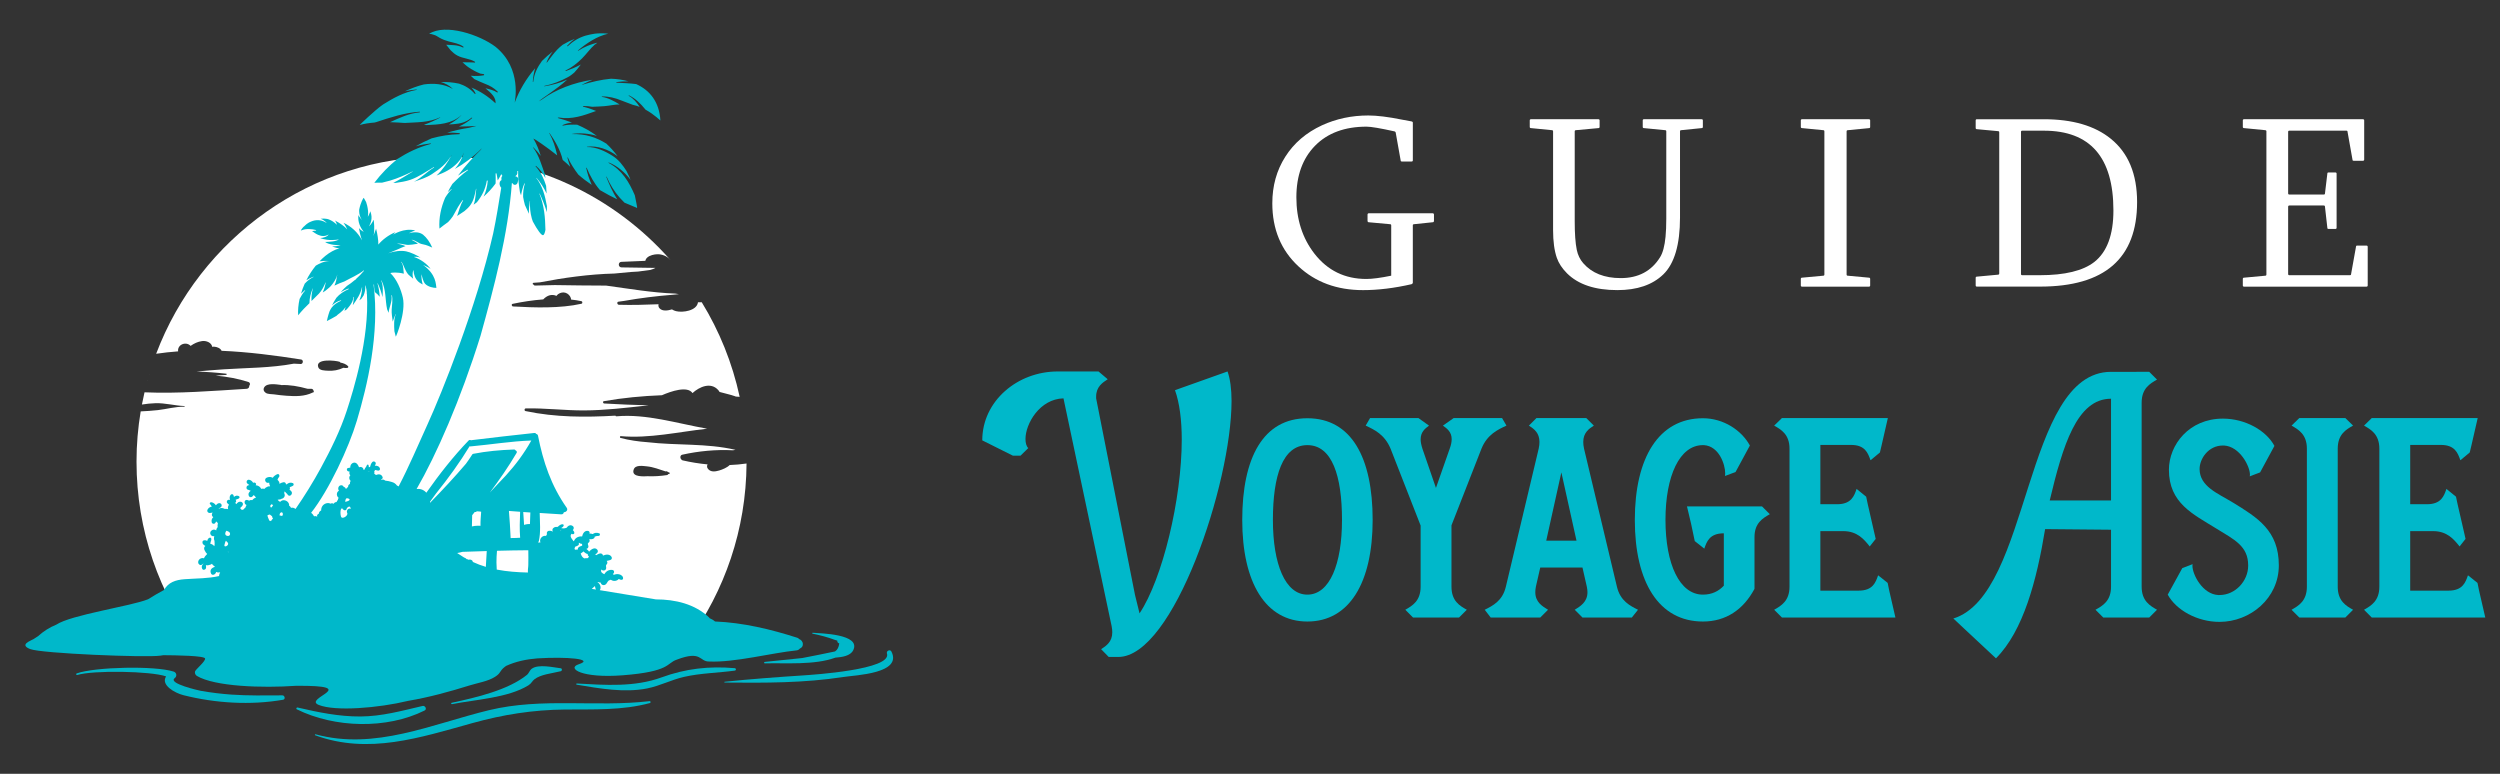 <?xml version="1.0" encoding="utf-8"?>
<!-- Generator: Adobe Illustrator 16.0.0, SVG Export Plug-In . SVG Version: 6.00 Build 0)  -->
<!DOCTYPE svg PUBLIC "-//W3C//DTD SVG 1.1//EN" "http://www.w3.org/Graphics/SVG/1.1/DTD/svg11.dtd">
<svg version="1.1" id="Calque_1" xmlns="http://www.w3.org/2000/svg" xmlns:xlink="http://www.w3.org/1999/xlink" x="0px" y="0px"
	 width="210px" height="65px" viewBox="0 0 210 65" enable-background="new 0 0 210 65" xml:space="preserve">
<rect x="0" y="0" width="210" height="65" fill="#333333" stroke="none"/>
<g>
	<g>
		<g>
			<path fill="#FFFFFF" d="M114.934,9.7c0.728,0,1.67,0.115,2.826,0.348c0.17,0.033,0.443,0.084,0.814,0.151
				c0.069,0.015,0.104,0.048,0.104,0.104v3.162c0,0.069-0.034,0.101-0.104,0.101h-0.814c-0.068,0-0.103-0.025-0.103-0.081
				l-0.418-2.346c0-0.041-0.03-0.075-0.091-0.101c-1.197-0.266-1.984-0.399-2.357-0.399c-1.83,0-3.27,0.532-4.321,1.597
				c-1.05,1.066-1.575,2.512-1.575,4.34c0,1.852,0.507,3.43,1.52,4.734c1.103,1.416,2.555,2.123,4.357,2.123
				c0.51,0,1.206-0.094,2.09-0.275v-4.224c0-0.068-0.032-0.102-0.102-0.102l-1.785-0.163c-0.068,0-0.102-0.045-0.102-0.135v-0.498
				c0-0.082,0.041-0.124,0.123-0.124h5.334c0.082,0,0.124,0.042,0.124,0.124v0.498c0,0.09-0.035,0.135-0.103,0.135l-1.571,0.163
				c-0.056,0-0.089,0.019-0.103,0.062v4.865c0,0.041-0.034,0.077-0.104,0.113c-1.454,0.332-2.814,0.498-4.08,0.498
				c-2.189,0-3.998-0.666-5.426-1.998c-1.463-1.36-2.193-3.127-2.193-5.295c0-1.463,0.362-2.768,1.091-3.913
				c0.728-1.147,1.755-2.025,3.081-2.639C112.244,9.976,113.54,9.7,114.934,9.7z"/>
			<path fill="#FFFFFF" d="M130.458,11.038c0-0.069-0.033-0.104-0.101-0.104l-1.754-0.173c-0.069,0-0.104-0.035-0.104-0.103v-0.541
				c0-0.068,0.034-0.102,0.104-0.102h5.66c0.068,0,0.104,0.033,0.104,0.102v0.541c0,0.067-0.035,0.103-0.104,0.103l-1.876,0.173
				c-0.073,0-0.111,0.034-0.111,0.104v7.538c0,1.041,0.056,1.843,0.172,2.408c0.09,0.436,0.269,0.808,0.541,1.121
				c0.728,0.837,1.779,1.255,3.153,1.255c1.475,0,2.578-0.584,3.306-1.755c0.229-0.366,0.384-0.941,0.458-1.725
				c0.041-0.421,0.062-0.932,0.062-1.528v-7.314c0-0.069-0.034-0.104-0.103-0.104l-1.772-0.173c-0.071,0-0.103-0.035-0.103-0.103
				v-0.541c0-0.068,0.031-0.102,0.103-0.102h4.845c0.065,0,0.102,0.033,0.102,0.102v0.541c0,0.067-0.036,0.103-0.102,0.103
				l-1.715,0.173c-0.069,0-0.102,0.034-0.102,0.104v7.232c0,2.285-0.472,3.88-1.407,4.783c-0.912,0.879-2.196,1.316-3.858,1.316
				c-1.87,0-3.277-0.468-4.225-1.408c-0.414-0.415-0.697-0.846-0.855-1.296c-0.211-0.604-0.317-1.383-0.317-2.335V11.038z"/>
			<path fill="#FFFFFF" d="M156.992,10.017c0.068,0,0.102,0.033,0.102,0.102v0.541c0,0.067-0.033,0.103-0.102,0.103l-1.775,0.173
				c-0.066,0-0.102,0.034-0.102,0.104v12.016c0,0.07,0.035,0.104,0.102,0.104l1.775,0.164c0.068,0,0.102,0.036,0.102,0.111v0.539
				c0,0.069-0.033,0.104-0.102,0.104h-5.619c-0.07,0-0.104-0.034-0.104-0.104v-0.539c0-0.075,0.033-0.111,0.104-0.111l1.771-0.164
				c0.07,0,0.104-0.033,0.104-0.104V11.038c0-0.069-0.033-0.104-0.104-0.104l-1.771-0.173c-0.07,0-0.104-0.035-0.104-0.103v-0.541
				c0-0.068,0.033-0.102,0.104-0.102H156.992z"/>
			<path fill="#FFFFFF" d="M167.936,11.119c0-0.067-0.033-0.103-0.104-0.103l-1.773-0.164c-0.066,0-0.102-0.036-0.102-0.111v-0.623
				c0-0.068,0.035-0.102,0.102-0.102h5.623c2.404,0,4.283,0.547,5.629,1.643c1.469,1.189,2.205,2.962,2.205,5.314
				c0,4.734-2.719,7.102-8.15,7.102h-5.307c-0.066,0-0.102-0.034-0.102-0.104v-0.633c0-0.066,0.035-0.1,0.102-0.1l1.773-0.164
				c0.07,0,0.104-0.037,0.104-0.113V11.119z M169.762,23.015c0,0.066,0.035,0.102,0.104,0.102h1.479c2.102,0,3.629-0.371,4.58-1.113
				c1.066-0.841,1.602-2.285,1.602-4.325c0-4.468-1.949-6.702-5.844-6.702h-1.816c-0.068,0-0.104,0.033-0.104,0.101V23.015z"/>
			<path fill="#FFFFFF" d="M198.49,10.017c0.066,0,0.102,0.033,0.102,0.102v3.276c0,0.074-0.035,0.11-0.102,0.11h-0.775
				c-0.07,0-0.104-0.025-0.104-0.082l-0.42-2.365c0-0.055-0.031-0.082-0.102-0.082h-4.781c-0.068,0-0.104,0.033-0.104,0.101v5.165
				c0,0.066,0.035,0.1,0.104,0.1h2.875c0.074,0,0.113-0.025,0.113-0.08l0.203-1.693c0-0.055,0.035-0.082,0.102-0.082h0.572
				c0.066,0,0.102,0.034,0.102,0.101v4.541c0,0.067-0.035,0.103-0.102,0.103h-0.572c-0.066,0-0.102-0.027-0.102-0.082l-0.203-1.797
				c0-0.061-0.039-0.091-0.113-0.091h-2.875c-0.068,0-0.104,0.038-0.104,0.112v5.643c0,0.066,0.035,0.102,0.104,0.102h5.068
				c0.076,0,0.113-0.027,0.113-0.081l0.418-2.328c0-0.054,0.033-0.08,0.102-0.08h0.775c0.066,0,0.104,0.034,0.104,0.102v3.243
				c0,0.069-0.037,0.104-0.104,0.104h-10.283c-0.068,0-0.104-0.034-0.104-0.104v-0.539c0-0.075,0.035-0.111,0.104-0.111l1.773-0.164
				c0.068,0,0.104-0.033,0.104-0.104V10.995c-0.027-0.039-0.063-0.061-0.104-0.061l-1.773-0.173c-0.068,0-0.104-0.035-0.104-0.103
				v-0.541c0-0.068,0.035-0.102,0.104-0.102H198.49z"/>
		</g>
		<g>
			<path fill="#00B8CA" d="M93.13,55.183l-0.636-0.651c0.435-0.284,0.937-0.618,0.937-1.421c0-0.151-0.017-0.318-0.052-0.502
				l-4.047-19.147c-2.005,0.05-3.192,2.14-3.192,3.411c0,0.317,0.065,0.602,0.234,0.767l-0.652,0.638h-0.636l-2.576-1.287
				c0-3.295,2.943-5.788,6.34-5.788h3.426l0.771,0.654c-0.436,0.283-0.972,0.635-0.972,1.455v0.15l3.263,16.504l0.383,1.557
				c1.924-2.878,3.546-9.6,3.546-14.601c0-1.621-0.184-3.076-0.568-4.147l4.415-1.572c0.219,0.619,0.336,1.472,0.336,2.475
				c0,6.941-4.884,21.507-9.516,21.507H93.13z"/>
			<path fill="#00B8CA" d="M115.303,43.677c0,5.236-1.939,8.531-5.485,8.531c-3.528,0-5.47-3.295-5.47-8.531
				c0-5.25,1.774-8.544,5.47-8.544C113.512,35.133,115.303,38.427,115.303,43.677z M112.728,43.677c0-3.711-0.837-6.287-2.91-6.287
				s-2.894,2.576-2.894,6.287c0,3.713,1.038,6.272,2.894,6.272C111.69,49.949,112.728,47.39,112.728,43.677z"/>
			<path fill="#00B8CA" d="M118.696,51.873l-0.651-0.653c0.585-0.334,1.288-0.737,1.288-1.939v-5.134l-2.524-6.456
				c-0.503-1.204-1.373-1.604-2.092-1.939l0.369-0.636h4.062l0.888,0.636c-0.336,0.252-0.702,0.535-0.702,1.154
				c0,0.216,0.049,0.468,0.15,0.785l1.136,3.295l1.155-3.295c0.117-0.317,0.166-0.569,0.166-0.803c0-0.602-0.383-0.885-0.735-1.137
				l0.904-0.636h4.063l0.369,0.636c-0.72,0.335-1.605,0.735-2.092,1.922l-2.526,6.455v5.152c0,1.202,0.688,1.605,1.289,1.939
				l-0.652,0.653H118.696z"/>
			<path fill="#00B8CA" d="M132.928,51.873l-0.651-0.653c0.45-0.284,1.07-0.635,1.07-1.472c0-0.134-0.018-0.284-0.051-0.452
				l-0.368-1.621h-3.547l-0.367,1.605c-0.033,0.167-0.049,0.317-0.049,0.468c0,0.852,0.618,1.188,1.069,1.472l-0.653,0.653h-4.163
				l-0.502-0.653c0.669-0.334,1.488-0.737,1.773-1.924l2.76-11.605c0.048-0.217,0.066-0.399,0.066-0.569
				c0-0.768-0.469-1.104-0.887-1.37l0.636-0.636h4.181l0.637,0.636c-0.419,0.267-0.888,0.603-0.888,1.37
				c0,0.17,0.018,0.353,0.066,0.569l2.761,11.59c0.283,1.202,1.104,1.605,1.771,1.939l-0.517,0.653H132.928z M131.155,39.681
				l-1.271,5.735h2.542L131.155,39.681z"/>
			<path fill="#00B8CA" d="M137.325,43.677c0-5.25,2.023-8.544,5.72-8.544c1.722,0,3.245,1.003,3.945,2.291l-1.204,2.225
				l-0.885,0.334l0.016-0.219c0-0.752-0.518-2.29-1.788-2.374h-0.084c-1.956,0-3.145,2.576-3.145,6.287
				c0,3.713,1.188,6.272,3.145,6.272c0.771,0,1.336-0.302,1.756-0.752v-4.399c-1.204,0-1.438,0.703-1.64,1.288l-0.802-0.636
				c-0.402-1.972-0.2-0.936-0.653-2.91h6.306l0.652,0.653c-0.586,0.334-1.287,0.735-1.287,1.921v4.35
				c-0.938,1.756-2.409,2.744-4.332,2.744C139.349,52.208,137.325,48.913,137.325,43.677z"/>
			<path fill="#00B8CA" d="M159.215,51.873h-9.531l-0.654-0.653c0.586-0.334,1.289-0.737,1.289-1.939V37.69
				c0-1.204-0.703-1.604-1.289-1.939l0.654-0.636h8.896l-0.518,2.258l-0.15,0.636l-0.787,0.652
				c-0.219-0.602-0.451-1.288-1.639-1.288h-2.576v4.982h1.404c1.205,0,1.439-0.701,1.639-1.287l0.805,0.653l0.135,0.634l0.516,2.259
				l0.15,0.652l-0.502,0.636c-0.467-0.586-1.037-1.288-2.223-1.288h-1.924v5h3.211c1.205,0,1.438-0.701,1.641-1.289l0.801,0.638
				l0.133,0.651L159.215,51.873z"/>
			<path fill="#00B8CA" d="M180.537,31.235l0.652,0.652c-0.586,0.335-1.291,0.737-1.291,1.94V49.28c0,1.202,0.705,1.605,1.291,1.939
				l-0.652,0.653h-3.863l-0.654-0.653c0.604-0.334,1.307-0.737,1.307-1.939v-4.783l-5.537-0.052
				c-0.701,4.282-1.822,8.548-4.129,10.854l-3.58-3.344c6.523-2.007,5.904-20.721,13.246-20.721H180.537z M172.176,42.039h5.15
				v-8.546C174.449,33.493,173.279,37.424,172.176,42.039z"/>
			<path fill="#00B8CA" d="M182.09,49.949l1.221-2.225l0.869-0.335l-0.016,0.134c0,0.736,0.85,2.394,2.172,2.46h0.102
				c1.354,0,2.408-1.205,2.408-2.46V47.49c0-1.621-1.156-2.157-2.678-3.094c-1.971-1.22-3.979-2.141-3.979-4.934
				c0-2.09,1.689-4.298,4.533-4.298c1.889,0,3.645,1.003,4.33,2.292l-1.203,2.224l-0.871,0.334l0.018-0.133
				c0-0.721-0.854-2.375-2.174-2.458h-0.1c-1.223,0-1.957,1.12-1.957,1.972c0,1.473,1.555,2.058,2.76,2.795
				c2.105,1.288,3.896,2.373,3.896,5.3c0,2.761-2.393,4.748-4.984,4.748C184.549,52.238,182.791,51.237,182.09,49.949z"/>
			<path fill="#00B8CA" d="M197.658,51.22l-0.65,0.653h-3.865l-0.652-0.653c0.586-0.334,1.287-0.737,1.287-1.939V37.69
				c0-1.204-0.701-1.604-1.287-1.939l0.652-0.636h3.865l0.65,0.636c-0.602,0.335-1.289,0.735-1.289,1.939v11.59
				C196.369,50.482,197.057,50.886,197.658,51.22z"/>
			<path fill="#00B8CA" d="M208.764,51.873h-9.535l-0.65-0.653c0.584-0.334,1.287-0.737,1.287-1.939V37.69
				c0-1.204-0.703-1.604-1.287-1.939l0.65-0.636h8.898l-0.518,2.258l-0.152,0.636l-0.785,0.652
				c-0.217-0.602-0.451-1.288-1.641-1.288h-2.574v4.982h1.406c1.203,0,1.436-0.701,1.637-1.287l0.803,0.653l0.135,0.634l0.52,2.259
				l0.148,0.652l-0.5,0.636c-0.469-0.586-1.037-1.288-2.225-1.288h-1.924v5h3.211c1.203,0,1.438-0.701,1.641-1.289l0.801,0.638
				l0.133,0.651L208.764,51.873z"/>
		</g>
	</g>
	<g>
		<g>
			<path fill="#FFFFFF" d="M12.438,31.944c-0.014,0.002-0.029,0.002-0.043,0.002c-0.001,0.003-0.002,0.006-0.003,0.008
				C12.408,31.952,12.422,31.948,12.438,31.944z"/>
			<path fill="#FFFFFF" d="M61.293,39.063c-0.233,0.229-0.614,0.378-0.883,0.459c-0.343,0.104-0.763,0.157-0.978-0.194
				c-0.054-0.09-0.053-0.228,0.007-0.319c-0.715-0.067-1.421-0.181-2.101-0.339c-0.045-0.01-0.079-0.039-0.098-0.071
				c-0.128-0.106-0.125-0.36,0.072-0.405c1.355-0.303,2.826-0.446,4.257-0.37c0.07-0.014,0.141-0.026,0.211-0.038
				c-2.444-0.568-4.913-0.352-7.393-0.641c-0.759-0.054-1.512-0.162-2.255-0.355c-0.083-0.021-0.074-0.163,0.017-0.154
				c2.399,0.211,4.836-0.358,7.251-0.624c-2.542-0.451-5.103-1.266-7.626-1.041c-0.04,0.003-0.063-0.023-0.076-0.055
				c-2.513,0.144-5.027,0.147-7.55-0.384c-0.128-0.027-0.103-0.225,0.025-0.227c1.629-0.031,3.245,0.175,4.873,0.171
				c1.762-0.006,3.516-0.219,5.266-0.409c0.058-0.005,0.116-0.011,0.175-0.019c-1.248-0.032-2.494-0.078-3.733-0.155
				c-0.104-0.007-0.148-0.173-0.031-0.194c1.578-0.28,3.219-0.436,4.879-0.5c0.786-0.342,2.149-0.803,2.568-0.18
				c0.575-0.528,1.533-0.951,2.154-0.262c0.047,0.051,0.086,0.107,0.118,0.166c0.441,0.129,0.893,0.213,1.325,0.369
				c0.013,0.004,0.022,0.014,0.034,0.019c0.111,0.007,0.222,0.017,0.332,0.024c-0.617-2.854-1.705-5.534-3.187-7.948
				c-0.105-0.001-0.211,0.001-0.316,0.003c-0.093,0.717-1.281,0.887-1.837,0.748c-0.119-0.029-0.242-0.079-0.349-0.15
				c-0.344,0.105-0.809,0.18-1.051-0.101c-0.086-0.099-0.102-0.22-0.073-0.331c-1.111,0.044-2.219,0.077-3.334,0.045
				c-0.14-0.004-0.194-0.234-0.041-0.259c0.151-0.023,0.302-0.04,0.454-0.062c1.363-0.245,2.728-0.408,4.111-0.521
				c0.169-0.015,0.344-0.031,0.522-0.051c-0.102-0.017-0.203-0.031-0.305-0.047c-1.93-0.07-3.91-0.411-5.815-0.671
				c-1.436-0.003-2.871-0.021-4.304-0.044c-0.563,0.01-1.123,0.021-1.676,0.041c-0.048,0.002-0.079-0.035-0.089-0.074
				c-0.005-0.001-0.013-0.001-0.02-0.001c-0.101-0.003-0.104-0.151-0.004-0.157c0.178-0.014,0.356-0.027,0.534-0.039
				c1.985-0.383,4.137-0.686,6.249-0.739c0.471-0.044,0.942-0.09,1.413-0.132c0.182-0.016,0.383-0.023,0.592-0.035
				c0.34-0.049,0.68-0.095,1.018-0.136c0.154-0.043,0.3-0.097,0.43-0.171c-0.952-0.014-1.901-0.037-2.843-0.043
				c-0.301-0.001-0.313-0.457-0.012-0.466c0.667-0.022,1.337-0.054,2.008-0.085c0.022-0.105,0.082-0.205,0.164-0.278
				c0.211-0.188,0.574-0.27,0.847-0.276c0.385-0.012,0.833,0.164,1.08,0.47c0.002,0,0.004,0,0.006,0
				c-4.695-5.32-11.561-8.681-19.214-8.681c-10.963,0-20.314,6.889-23.973,16.572c0.612-0.09,1.227-0.158,1.846-0.203
				c-0.032-0.145,0.023-0.32,0.124-0.436c0.179-0.201,0.482-0.27,0.728-0.162c0.076,0.033,0.142,0.082,0.197,0.139
				c0.284-0.203,0.596-0.354,0.963-0.405c0.355-0.051,0.796,0.133,0.85,0.483c0.068-0.011,0.136-0.016,0.211-0.007
				c0.216,0.024,0.478,0.127,0.575,0.337c0.001,0.002,0.001,0.003,0.001,0.004c2.254,0.096,4.508,0.389,6.686,0.732
				c0.213,0.035,0.171,0.389-0.042,0.377c-0.191-0.009-0.381-0.02-0.572-0.029c-1.922,0.364-3.93,0.348-5.878,0.475
				c-0.765,0.049-1.533,0.118-2.3,0.186c0.827,0.025,1.66,0.087,2.499,0.182c0.06,0.007,0.043,0.096-0.011,0.101
				c-0.293,0.018-0.586,0.038-0.878,0.06c0.964,0.085,1.899,0.257,2.758,0.539c0.145,0.046,0.162,0.229,0.064,0.307
				c0.012,0.12-0.058,0.251-0.215,0.262c-2.841,0.174-5.736,0.418-8.583,0.295c-0.079,0.34-0.152,0.682-0.218,1.026
				c0.378-0.059,0.759-0.101,1.143-0.112c0.814-0.023,1.608,0.207,2.423,0.239c0.035,0.001,0.037,0.058,0.001,0.057
				c-0.772-0.012-1.481,0.2-2.238,0.286c-0.475,0.054-0.954,0.083-1.432,0.106c-0.228,1.371-0.351,2.777-0.351,4.215
				c0,5.792,1.923,11.135,5.166,15.426l41.196-0.386c3.039-4.185,4.846-9.319,4.881-14.878
				C62.245,39.002,61.772,39.045,61.293,39.063z M26.281,32.969c-0.003,0-0.007-0.001-0.012-0.001
				c-0.004,0.004-0.007,0.008-0.013,0.011c-0.685,0.333-1.438,0.316-2.183,0.264c-0.354-0.024-0.705-0.066-1.054-0.116
				c-0.194-0.027-0.532-0.009-0.698-0.129c-0.169-0.119-0.238-0.293-0.115-0.479c0.242-0.37,1.03-0.228,1.37-0.19
				c0.014,0.003,0.022,0.01,0.032,0.016c0.745-0.027,1.473,0.103,2.222,0.311c0.11,0,0.221-0.003,0.332,0.002
				c0.089,0.004,0.162,0.082,0.176,0.163C26.384,32.873,26.368,32.976,26.281,32.969z M29.175,30.905
				c-0.109,0.017-0.22,0.008-0.329-0.011c-0.417,0.197-0.834,0.274-1.303,0.246c-0.252-0.016-0.716-0.002-0.813-0.303
				c-0.247-0.753,1.461-0.554,1.788-0.45c0.04,0.011,0.063,0.039,0.071,0.069c0.251,0.046,0.48,0.132,0.645,0.297
				C29.291,30.813,29.248,30.894,29.175,30.905z M43.063,25.523c0.795-0.169,1.677-0.305,2.57-0.374
				c0.253-0.265,0.581-0.443,0.973-0.344c0.045,0.011,0.089,0.029,0.135,0.051c0.042-0.057,0.092-0.111,0.159-0.158
				c0.181-0.123,0.409-0.171,0.618-0.099c0.201,0.069,0.368,0.238,0.434,0.44c0.013,0.04,0.018,0.082,0.021,0.125
				c0.296,0.032,0.585,0.072,0.862,0.135c0.106,0.021,0.115,0.191,0.006,0.217c-1.776,0.399-3.93,0.33-5.743,0.227
				C42.98,25.737,42.933,25.551,43.063,25.523z M56.171,39.821c-0.012-0.004-0.023-0.005-0.036-0.007
				c-0.013,0.045-0.045,0.082-0.104,0.092c-0.551,0.087-1.104,0.117-1.657,0.096c-0.679,0.047-1.343-0.032-1.137-0.58
				c0.147-0.395,0.781-0.277,1.092-0.25c0.563,0.054,1.058,0.262,1.582,0.427c0.008-0.004,0.017-0.005,0.025-0.007
				c0.076-0.02,0.135,0.014,0.171,0.064c0.033,0.009,0.064,0.02,0.098,0.027C56.293,39.707,56.259,39.84,56.171,39.821z"/>
			<path fill="#FFFFFF" d="M12.572,31.45c-0.012,0-0.024,0-0.036,0.002c0,0.001-0.001,0.003-0.002,0.005
				C12.547,31.455,12.559,31.453,12.572,31.45z"/>
		</g>
		<g>
			<g>
				<path fill="#00B8CA" d="M26.773,59.214c1.398,0.56,5.014,0.263,7.521-0.344c1.743-0.295,3.465-0.768,5.175-1.301
					c0.672-0.21,1.512-0.334,2.108-0.712c0.519-0.328,0.362-0.475,0.813-0.831c0.041-0.032,0.083-0.061,0.125-0.091
					c0.816-0.375,1.712-0.559,2.619-0.631c2.483-0.154,4.855,0.047,3.473,0.496c-1.03,0.336,0.266,1.191,3.704,0.924
					c4.038-0.315,3.658-1.023,4.536-1.312c2.124-0.813,1.874,0.175,2.727,0.155c2.151,0.093,5.209-0.718,7.347-0.937
					c0.101-0.01,0.207-0.07,0.271-0.155c0.065-0.028,0.125-0.064,0.17-0.123c0.12-0.156,0.1-0.368-0.016-0.516
					c-0.065-0.083-0.142-0.129-0.223-0.157c-0.039-0.049-0.085-0.087-0.144-0.105c-2.232-0.716-4.566-1.276-6.917-1.37
					c-0.131-0.118-0.286-0.205-0.453-0.274c-0.013-0.021-0.023-0.044-0.044-0.062c-1.193-1.134-2.849-1.521-4.472-1.52
					c-1.571-0.259-3.14-0.517-4.71-0.774c0.156-0.232,0.02-0.552-0.209-0.688c0.052-0.002,0.1,0,0.14,0.024
					c0.051,0.028,0.099,0.033,0.141,0.022c0.004,0.021,0.01,0.043,0.018,0.063c0.085,0.19,0.316,0.202,0.449,0.055
					c0.102-0.113,0.135-0.291,0.299-0.319c0.031-0.007,0.055-0.02,0.077-0.035c0.187,0.125,0.427,0.147,0.631-0.012
					c0.019-0.014,0.033-0.033,0.045-0.05c0.082,0.036,0.163,0.081,0.252,0.069c0.048-0.005,0.1-0.034,0.109-0.087
					c0.035-0.19-0.141-0.329-0.311-0.37c-0.153-0.038-0.31-0.021-0.453,0.037c-0.038-0.014-0.07-0.037-0.094-0.073
					c0.145-0.057,0.145-0.308-0.025-0.333c-0.302-0.049-0.553,0.114-0.686,0.356c-0.069-0.035-0.143-0.062-0.195-0.126
					c-0.021-0.025-0.044-0.043-0.067-0.059c-0.013-0.075-0.02-0.152-0.001-0.218c0.135,0.16,0.424,0.11,0.418-0.134
					c-0.003-0.113-0.053-0.192,0.035-0.286c0.097-0.101,0.075-0.218,0.003-0.293c0.119-0.035,0.243-0.042,0.36-0.104
					c0.081-0.044,0.095-0.154,0.054-0.229c-0.143-0.257-0.476-0.226-0.722-0.115c-0.013-0.122-0.125-0.201-0.255-0.177
					c-0.123,0.023-0.222,0.094-0.329,0.145c-0.021-0.029-0.042-0.057-0.063-0.085c0.023-0.011,0.048-0.019,0.07-0.03
					c0.131-0.072,0.198-0.223,0.096-0.35c-0.196-0.238-0.516-0.042-0.689,0.176c-0.042-0.096-0.122-0.154-0.205-0.225
					c-0.01-0.008-0.019-0.01-0.028-0.014c0.097-0.02,0.178-0.089,0.18-0.206c0.002-0.09-0.11-0.239-0.007-0.303
					c0.129-0.081,0.134-0.214,0.072-0.311c0.152,0.009,0.305,0.021,0.417-0.087c0.031-0.028,0.042-0.076,0.042-0.121
					c0.102-0.049,0.224-0.07,0.333-0.066c0.109,0.006,0.16-0.172,0.053-0.215c-0.203-0.079-0.396-0.056-0.554,0.063
					c-0.081-0.037-0.176-0.048-0.273-0.043c0.051-0.082-0.006-0.202-0.096-0.221c-0.291-0.063-0.463,0.197-0.52,0.465
					c-0.131-0.025-0.281,0.012-0.396,0.066c-0.146,0.068-0.234,0.197-0.296,0.339c-0.021-0.011-0.04-0.023-0.053-0.042
					c-0.013-0.024-0.026-0.048-0.045-0.071c-0.103-0.124-0.244-0.311-0.124-0.474c0.011-0.015,0.015-0.027,0.021-0.041
					c0.028,0.016,0.059,0.026,0.094,0.033c0.069,0.012,0.163-0.036,0.149-0.12c-0.013-0.103-0.063-0.168-0.127-0.226
					c0.031-0.037,0.053-0.076,0.069-0.126c0.023-0.066-0.005-0.159-0.058-0.201c-0.198-0.165-0.412-0.05-0.534,0.13
					c-0.019,0.006-0.039,0.014-0.061,0.021c-0.129,0.043-0.253,0.042-0.385,0.01c-0.003-0.004-0.006,0.001-0.009,0
					c0.007-0.006,0.013-0.014,0.02-0.018c0.076-0.05,0.141-0.088,0.182-0.173c0.023-0.049,0.004-0.117-0.055-0.128
					c-0.164-0.028-0.314,0.088-0.435,0.215c-0.062-0.006-0.126,0-0.185,0.006c-0.152,0.019-0.322,0.169-0.248,0.344
					c0.006,0.014,0.015,0.028,0.022,0.041c-0.008,0.001-0.017,0.002-0.023,0.003c-0.093-0.065-0.227-0.079-0.339-0.058
					c-0.064,0.014-0.134,0.085-0.143,0.149c-0.008,0.057-0.006,0.11,0.001,0.159c-0.031,0.031-0.053,0.069-0.064,0.115
					c-0.139-0.027-0.292,0.012-0.4,0.136c-0.117,0.134-0.129,0.282-0.076,0.412c-0.072,0-0.143,0.003-0.214,0.004
					c0.037-0.03,0.068-0.069,0.08-0.123c0.169-0.739,0.085-1.573,0.072-2.356c0.602,0.036,1.203,0.07,1.802,0.115
					c0.136,0.011,0.209-0.074,0.228-0.179c0.181,0.009,0.373-0.183,0.239-0.372c-1.308-1.861-1.979-3.851-2.413-6.062
					c-0.017-0.081-0.075-0.124-0.144-0.138c-0.033-0.054-0.089-0.091-0.173-0.082c-1.755,0.188-3.51,0.388-5.262,0.603
					c-0.015,0.001-0.028,0.009-0.042,0.013c-0.061-0.04-0.146-0.047-0.208,0.018c-1.267,1.316-2.466,2.841-3.549,4.383
					c-0.186-0.218-0.473-0.358-0.819-0.309c1.653-2.859,3.693-7.488,5.371-12.876c1.122-4.025,2.322-8.497,2.634-12.836
					c0.017,0.011,0.034,0.02,0.053,0.026c0.094,0.193,0.343,0.172,0.419-0.027c0.038-0.101,0.048-0.195,0.059-0.301
					c0.015-0.147-0.101-0.234-0.229-0.255c-0.002,0-0.004-0.001-0.007-0.002c0-0.008,0.001-0.013,0.003-0.021
					c0.097-0.065,0.166-0.136,0.166-0.288c0-0.032-0.013-0.064-0.029-0.093c0.034-0.011,0.063-0.028,0.088-0.047
					c-0.013,0.6,0.059,1.202,0.155,1.799c0.029,0.083,0.06,0.165,0.091,0.247c0.058-0.355,0.153-0.698,0.282-0.996
					c0.01-0.021,0.043-0.007,0.036,0.015c-0.115,0.377-0.153,0.746-0.143,1.12c0.037,0.229,0.091,0.454,0.151,0.675
					c0.11,0.254,0.222,0.503,0.334,0.734c-0.006-0.375,0.028-0.743,0.079-1.066c0.001-0.009,0.016-0.007,0.016,0.002
					c-0.027,0.497,0.016,0.979,0.149,1.46c0.025,0.087,0.055,0.171,0.086,0.257c0.39,0.724,0.731,1.197,0.871,1.147
					c0.076-0.026,0.14-0.187,0.188-0.443c-0.022-1.028-0.092-2.018-0.505-3.033c-0.006-0.014,0.019-0.025,0.025-0.012
					c0.227,0.49,0.439,1.018,0.599,1.559c0.004-0.166,0.006-0.337,0.005-0.512c-0.152-0.837-0.348-1.65-0.889-2.355
					c-0.006-0.011,0.01-0.022,0.018-0.013c0.336,0.39,0.623,0.837,0.846,1.313c-0.011-0.22-0.025-0.438-0.041-0.65
					c-0.182-0.579-0.42-1.123-0.876-1.629c-0.023-0.023,0.009-0.058,0.034-0.036c0.326,0.275,0.58,0.63,0.78,1.018
					c-0.011-0.103-0.023-0.203-0.036-0.3c-0.28-0.778-0.491-1.593-0.999-2.269c-0.009-0.012,0.01-0.028,0.022-0.017
					c0.222,0.216,0.433,0.457,0.625,0.719c-0.152-0.5-0.351-1.013-0.625-1.459c0.071,0.002,1.073,0.678,2.002,1.415
					c-0.003-0.011-0.004-0.022-0.006-0.035c-0.137-0.64-0.339-1.261-0.66-1.835c-0.006-0.013,0.011-0.021,0.019-0.012
					c0.453,0.643,0.92,1.439,1.112,2.265c0.236,0.2,0.454,0.396,0.634,0.579c-0.093-0.259-0.173-0.518-0.239-0.767
					c-0.008-0.026,0.027-0.033,0.037-0.012c0.232,0.519,0.54,0.981,0.877,1.431c0.358,0.315,0.741,0.605,1.131,0.869
					c-0.219-0.49-0.373-0.994-0.465-1.419c-0.007-0.028,0.031-0.037,0.042-0.012c0.29,0.692,0.624,1.299,1.115,1.868
					c0.508,0.304,1.004,0.563,1.445,0.774c-0.382-0.61-0.682-1.288-0.919-1.888c-0.008-0.021,0.023-0.028,0.032-0.01
					c0.293,0.666,0.631,1.229,1.112,1.776c0.123,0.14,0.254,0.272,0.386,0.402c0.589,0.259,0.98,0.4,0.983,0.409
					c0.02,0.055,0.09,0.028,0.082-0.023c-0.002-0.016-0.077-0.461-0.196-1.006c-0.471-1.102-1.084-2.133-2.201-2.718
					c-0.019-0.01-0.007-0.044,0.015-0.036c0.701,0.275,1.339,0.81,1.829,1.461c-0.063-0.168-0.127-0.321-0.193-0.437
					c-0.046-0.107-0.1-0.211-0.151-0.315c-0.319-0.486-0.635-0.929-1.172-1.269c-0.616-0.392-1.397-0.761-2.136-0.736
					c-0.019,0-0.018-0.024,0-0.028c0.851-0.115,1.814,0.222,2.565,0.8c-0.284-0.382-0.601-0.739-0.951-1.066
					c-0.86-0.53-1.741-0.819-2.887-0.797c-0.007,0-0.007-0.011,0-0.011c0.668-0.103,1.409-0.046,2.096,0.165
					c-0.263-0.189-0.532-0.37-0.815-0.529c-0.242-0.137-0.527-0.276-0.839-0.411c-0.396-0.014-0.789-0.014-1.199,0.078
					c-0.029,0.006-0.054-0.038-0.023-0.051c0.244-0.114,0.509-0.179,0.783-0.207c-0.379-0.145-0.785-0.279-1.203-0.386
					c0.025-0.015,0.051-0.029,0.076-0.042c1.132,0.199,2.136-0.178,3.154-0.547c-0.134-0.052-0.269-0.105-0.404-0.154
					c-0.119-0.034-0.231-0.07-0.337-0.111c-0.001,0,0-0.002-0.001-0.002c-0.114-0.035-0.228-0.068-0.344-0.093
					c-0.032-0.006-0.026-0.055,0.006-0.055c0.256-0.005,0.501,0.02,0.745,0.063c0.342-0.013,0.686-0.023,1.029-0.052
					c0.423-0.033,0.859-0.146,1.282-0.145c-0.481-0.286-0.967-0.563-1.489-0.633c-0.023-0.003-0.018-0.038,0.003-0.039
					c0.572-0.01,1.106,0.123,1.633,0.34c0.316,0.129,0.64,0.247,0.963,0.366c0.201,0.041,0.393,0.102,0.576,0.174
					c-0.253-0.379-0.531-0.724-0.917-0.928c-0.026-0.014-0.003-0.052,0.022-0.04c0.561,0.274,0.974,0.694,1.364,1.172
					c0.007,0.009,0.014,0.018,0.021,0.027c0.755,0.41,1.251,0.941,1.249,0.901c-0.096-1.569-0.897-2.538-2.033-3.05
					c-0.547-0.072-1.097-0.083-1.648-0.119c-0.033-0.002-0.033-0.046-0.001-0.05c0.307-0.047,0.647-0.067,0.999-0.063
					c-0.457-0.131-0.951-0.199-1.463-0.218c-0.832,0.075-1.65,0.27-2.447,0.518c-0.006,0.001-0.01-0.007-0.004-0.011
					c0.273-0.146,0.58-0.287,0.907-0.42c-1.556,0.221-3.117,0.823-4.223,1.635c-0.103,0.061-0.204,0.121-0.305,0.185
					c0.365-0.351,1.384-0.912,2.389-1.831c-0.602,0.283-1.256,0.452-1.91,0.561c-0.021,0.005-0.031-0.027-0.01-0.033
					c0.699-0.142,1.335-0.391,1.966-0.729c0.202-0.107,0.377-0.244,0.545-0.387c0.192-0.211,0.38-0.438,0.555-0.68
					c-0.412,0.227-0.853,0.399-1.256,0.547c-0.027,0.01-0.048-0.034-0.021-0.048c0.52-0.244,0.974-0.608,1.379-1.013
					c0.375-0.372,0.683-0.828,1.081-1.174c0.02-0.018,0.046-0.027,0.071-0.035c0.043-0.039,0.087-0.077,0.13-0.115
					c-0.546,0.141-1.081,0.336-1.61,0.687c-0.014,0.011-0.034-0.014-0.021-0.024c0.705-0.601,1.602-1.206,2.553-1.417
					c-0.378-0.042-0.756-0.042-1.129-0.001c-0.263,0.047-0.527,0.088-0.782,0.166c-0.575,0.174-1.061,0.471-1.492,0.886
					c-0.028,0.028-0.07-0.013-0.045-0.043c0.179-0.204,0.397-0.402,0.642-0.583c-0.351,0.14-0.693,0.312-1.024,0.506
					c-0.161,0.129-0.32,0.262-0.462,0.412c-0.312,0.334-0.585,0.71-0.857,1.076c-0.017,0.022-0.045-0.005-0.035-0.025
					c0.132-0.33,0.308-0.621,0.517-0.895c-0.316,0.243-0.619,0.507-0.903,0.789c-0.362,0.502-0.654,1.036-0.731,1.751
					c-0.004,0.023-0.041,0.026-0.04,0c0.017-0.368,0.087-0.756,0.198-1.136c-0.755,0.881-1.351,1.883-1.717,2.894
					c-0.013-0.045,0.674-2.841-1.614-4.698c-1.319-1.002-4.21-1.978-5.575-1.086c0.145,0.002,0.283,0.034,0.422,0.092
					c0.161,0.041,0.27,0.132,0.447,0.234c0.251,0.143,0.518,0.242,0.795,0.318c0.421,0.115,0.865,0.171,1.219,0.44
					c0.037,0.026-0.009,0.081-0.046,0.063c-0.472-0.237-0.926-0.194-1.403-0.229c0.128,0.148,0.257,0.309,0.388,0.478
					c0.167,0.167,0.345,0.323,0.575,0.442c0.47,0.243,0.998,0.231,1.452,0.508c0.028,0.019,0.022,0.072-0.017,0.069
					c-0.361-0.034-0.699-0.009-1.033-0.029c0.173,0.146,0.336,0.311,0.519,0.431c0.307,0.205,0.644,0.392,0.988,0.525
					c0.093,0.014,0.184,0.027,0.277,0.04c0.051,0.006,0.053,0.094,0.002,0.103c-0.321,0.055-0.707,0.076-1.088,0.035
					c0.097,0.1,0.198,0.192,0.299,0.281c0.293,0.134,0.583,0.277,0.886,0.392c0.423,0.157,0.754,0.345,1.076,0.659
					c0.034,0.032-0.008,0.094-0.049,0.068c-0.279-0.177-0.623-0.269-0.975-0.348c0.514,0.421,0.895,0.799,0.844,1.265
					c-0.643-0.602-1.323-1.031-2.025-1.324c0.143,0.144,0.262,0.306,0.346,0.493c0.015,0.033-0.037,0.064-0.061,0.036
					c-0.368-0.425-0.821-0.695-1.316-0.856c-0.506-0.109-1.02-0.153-1.535-0.135c0.374,0.111,0.717,0.289,0.988,0.557
					c0.005,0.006-0.001,0.012-0.006,0.01c-0.745-0.424-1.576-0.479-2.402-0.369c-0.54,0.133-1.075,0.329-1.601,0.578
					c0.324-0.071,0.651-0.13,0.978-0.154c0.019-0.001,0.024,0.029,0.006,0.034c-1.075,0.198-1.944,0.68-2.795,1.212
					c-0.045,0.032-0.091,0.063-0.135,0.096c-0.533,0.372-1.905,1.665-1.845,1.641c0.377-0.106,0.796-0.171,1.236-0.205
					c0.033-0.008,0.061-0.02,0.094-0.023c0.009-0.004,0.018-0.006,0.027-0.006c1.202-0.398,2.412-0.795,3.667-0.882
					c0.037-0.003,0.037,0.054,0.001,0.057c-0.878,0.075-1.677,0.46-2.485,0.824c0.411,0.011,0.822,0.035,1.224,0.066
					c1.007-0.067,1.989-0.014,2.977-0.472c0.013-0.007,0.025,0.012,0.012,0.017c-0.419,0.226-0.883,0.44-1.364,0.613
					c0.068,0.008,0.138,0.017,0.202,0.021c1.045-0.048,2.11-0.086,2.926-0.826c0.004-0.006,0.012,0.002,0.008,0.007
					c-0.318,0.318-0.67,0.569-1.043,0.764c0.121-0.005,0.243-0.012,0.365-0.02c0.603-0.041,1.074-0.157,1.548-0.55
					c0.027-0.021,0.068,0.016,0.04,0.04c-0.308,0.274-0.693,0.522-1.106,0.705c0.489-0.004,0.984-0.018,1.476-0.052
					c-0.219,0.05-0.438,0.104-0.656,0.164c-0.614,0.091-1.219,0.226-1.81,0.403c0.341-0.008,0.686,0.003,1.031,0.039
					c0.053,0.006,0.04,0.088-0.01,0.09c-0.805,0.018-1.574,0.141-2.324,0.348c-0.458,0.194-0.905,0.417-1.334,0.665
					c0.414-0.114,0.835-0.194,1.252-0.24c0.026-0.002,0.03,0.039,0.007,0.045c-1.043,0.276-1.939,0.713-2.791,1.255
					c-0.723,0.586-1.38,1.257-1.949,2.01c0.189-0.017,0.408-0.018,0.649-0.012c0.227-0.056,0.456-0.109,0.68-0.175
					c0.656-0.196,1.272-0.471,1.889-0.771c0.01-0.004,0.019,0.009,0.01,0.014c-0.503,0.3-1.055,0.663-1.635,0.949
					c0.067,0.003,0.135,0.003,0.203,0.003c0.409-0.063,0.819-0.121,1.218-0.256c0.729-0.249,1.322-0.689,1.98-1.069
					c0.022-0.012,0.043,0.021,0.021,0.035c-0.605,0.353-1.06,0.877-1.684,1.191c0.521-0.179,1.027-0.323,1.515-0.644
					c0.651-0.428,1.244-0.878,1.624-1.571c0.004-0.008,0.013-0.001,0.01,0.004c-0.309,0.59-0.731,1.205-1.254,1.692
					c0.318-0.128,0.64-0.248,0.939-0.426c0.594-0.347,1.118-0.827,1.352-1.486c0.001-0.005,0.007-0.003,0.006,0
					c-0.146,0.494-0.406,0.961-0.75,1.356c0.746-0.419,1.511-0.98,2.271-1.743c-0.036,0.047-0.071,0.095-0.106,0.141
					c-0.552,0.543-1.272,1.289-1.914,2.171c0.259-0.19,0.536-0.356,0.819-0.502c0.026-0.014,0.049,0.021,0.025,0.037
					c-0.484,0.34-0.9,0.744-1.311,1.157c-0.137,0.222-0.268,0.449-0.386,0.685c0.105-0.094,0.21-0.18,0.311-0.258
					c0.012-0.009,0.029,0.012,0.017,0.022c-0.219,0.218-0.395,0.458-0.551,0.716c-0.341,0.809-0.539,1.676-0.476,2.584
					c0.231-0.188,0.475-0.369,0.727-0.547c0.145-0.146,0.272-0.306,0.39-0.474c0.032-0.058,0.067-0.115,0.1-0.176
					c0.218-0.414,0.447-0.829,0.74-1.195c0.014-0.017,0.043,0.005,0.031,0.024c-0.219,0.354-0.346,0.841-0.504,1.311
					c0.204-0.137,0.41-0.273,0.616-0.41c0.164-0.139,0.327-0.282,0.462-0.455c0.327-0.427,0.403-0.905,0.51-1.414
					c0.004-0.014,0.025-0.01,0.022,0.005c-0.061,0.463-0.053,0.903-0.222,1.326c0.093-0.069,0.185-0.136,0.275-0.206
					c0.421-0.52,0.717-1.107,0.83-1.8c0.007-0.042,0.081-0.034,0.077,0.009c-0.032,0.464-0.148,0.915-0.347,1.323
					c0.37-0.329,0.71-0.691,1.006-1.1c0.002-0.032,0.007-0.063,0.007-0.098c0.008-0.243,0.007-0.484-0.003-0.726
					c-0.002-0.045,0.068-0.057,0.077-0.013c0.035,0.178,0.076,0.373,0.101,0.573c0.109-0.171,0.208-0.35,0.301-0.537
					c0.018,0.048,0.042,0.097,0.083,0.144c0.003,0.004,0.008,0.007,0.013,0.011c-0.073,0.063-0.111,0.158-0.082,0.275
					c-0.007,0.027-0.008,0.059-0.009,0.089c-0.052,0.021-0.098,0.061-0.123,0.126c-0.058,0.15-0.021,0.305,0.055,0.44
					c0.014,0.025,0.034,0.045,0.058,0.063c-0.208,1.288-0.41,2.576-0.68,3.85c-1.398,6.157-4.311,13.397-5.518,16.04
					c-0.773,1.695-1.563,3.56-2.422,5.201c-0.048-0.034-0.097-0.06-0.147-0.081c-0.092-0.131-0.228-0.236-0.421-0.289
					c-0.178-0.062-0.361-0.095-0.546-0.113c-0.069-0.056-0.146-0.098-0.243-0.092c-0.043,0.005-0.08,0.023-0.117,0.036
					c0.009-0.017,0.017-0.036,0.021-0.056c0.082-0.029,0.144-0.104,0.102-0.203c-0.11-0.256-0.348-0.248-0.559-0.158
					c-0.034-0.045-0.08-0.083-0.137-0.1c0.024-0.065,0.024-0.138-0.007-0.199c0.052-0.036,0.066-0.086,0.057-0.131
					c0.086,0.006,0.173,0.046,0.266,0.059c0.1,0.014,0.193-0.064,0.162-0.171c-0.058-0.198-0.248-0.261-0.434-0.238
					c0.031-0.049,0.059-0.101,0.076-0.157c0.048-0.162-0.17-0.27-0.281-0.155c-0.104,0.106-0.159,0.259-0.194,0.41
					c-0.033,0.007-0.065,0.018-0.097,0.031c-0.005-0.059-0.014-0.118-0.026-0.175c-0.017-0.073-0.131-0.065-0.147,0.004
					c-0.032,0.14-0.162,0.224-0.191,0.351c-0.013,0.011-0.025,0.022-0.035,0.033c-0.016,0.003-0.029,0.005-0.043,0.013
					c-0.007-0.126-0.099-0.251-0.25-0.255c-0.052,0-0.095,0.012-0.135,0.03h-0.001c-0.002-0.007-0.001-0.011-0.003-0.016
					c-0.048-0.108-0.1-0.219-0.19-0.299c-0.074-0.066-0.181-0.099-0.278-0.066c-0.199,0.066-0.275,0.233-0.265,0.406
					c-0.049,0.014-0.098,0.026-0.15,0.029c-0.173,0.003-0.174,0.227-0.032,0.282c0.045,0.017,0.09,0.019,0.136,0.024
					c-0.002,0.004-0.006,0.008-0.008,0.012c-0.039,0.099-0.03,0.225,0.059,0.293c-0.121,0.127-0.121,0.32-0.001,0.451
					c0.01,0.011,0.023,0.016,0.033,0.024c-0.036,0.053-0.061,0.112-0.066,0.179c-0.002,0.027,0.001,0.056,0.006,0.083
					c-0.116,0.03-0.168,0.146-0.158,0.258c-0.059,0.022-0.109,0.065-0.135,0.125c-0.017,0.005-0.033,0.012-0.051,0.024
					c-0.002,0.002-0.005,0.005-0.007,0.008c-0.007-0.057-0.041-0.104-0.09-0.138c-0.027-0.017-0.056-0.026-0.086-0.032
					c-0.03-0.068-0.094-0.129-0.179-0.137c-0.247-0.023-0.363,0.279-0.221,0.457c-0.08,0.047-0.145,0.121-0.165,0.213
					c-0.04,0.167,0.033,0.306,0.147,0.396c-0.024,0.02-0.044,0.045-0.057,0.078c-0.012,0.031-0.014,0.063-0.018,0.095
					c-0.052,0.042-0.088,0.102-0.104,0.169c-0.054,0.001-0.108,0.012-0.158,0.046c-0.041,0.028-0.068,0.063-0.091,0.104
					c-0.073-0.053-0.17-0.062-0.256-0.016c-0.003,0.002-0.005,0.003-0.007,0.004c-0.107-0.054-0.244-0.07-0.387-0.021
					c-0.273,0.095-0.409,0.343-0.397,0.589c-0.052,0.023-0.1,0.059-0.141,0.111c-0.043,0.057-0.061,0.12-0.068,0.185
					c-0.014,0.004-0.026,0.003-0.041,0.007c-0.098,0.043-0.15,0.206-0.029,0.262c-0.057-0.051-0.128-0.086-0.22-0.09
					c-0.036,0-0.067,0.011-0.096,0.025c-0.058-0.118-0.144-0.223-0.25-0.299c1.499-1.906,3.171-5.48,3.845-7.746
					c0.878-2.958,1.922-7.294,1.401-11.429c0.009-0.019,0.038-0.008,0.038,0.009c0.003,0.175,0.018,0.362,0.054,0.532
					c0.008,0.033,0.018,0.066,0.028,0.103c0.143,0.103,0.275,0.231,0.398,0.382c-0.029-0.382-0.082-0.756-0.193-1.127
					c-0.004-0.011,0.015-0.02,0.02-0.007c0.176,0.37,0.313,0.761,0.402,1.165c0,0,0,0.001,0,0.002
					c0.034-0.479,0.075-0.96-0.108-1.387c-0.006-0.016,0.02-0.025,0.026-0.01c0.395,0.77,0.3,1.607,0.472,2.414
					c0.044,0.099,0.086,0.197,0.125,0.299c0.042-0.503,0.328-0.939,0.241-1.464c-0.004-0.024,0.032-0.036,0.038-0.012
					c0.084,0.397,0.004,0.79-0.019,1.19c-0.02,0.354,0.048,0.686,0.087,1.026c0.066-0.216,0.157-0.429,0.25-0.639
					c0.003-0.011,0.019-0.001,0.014,0.007c-0.188,0.465-0.152,0.954-0.123,1.44c0.045,0.171,0.083,0.325,0.116,0.454
					c0.039-0.005,0.865-2.068,0.593-3.275c-0.15-0.67-0.497-1.534-1.05-2.066c0.065-0.045,0.605-0.092,1.131,0.051
					c-0.048-0.335-0.011-0.707-0.222-0.972c-0.011-0.014,0.011-0.03,0.021-0.019c0.203,0.221,0.332,0.9,0.692,1.16
					c0.079,0.085,0.2,0.148,0.273,0.238c0.008,0.008,0.016,0.015,0.024,0.021c-0.06-0.229-0.067-0.469-0.003-0.703
					c0.003-0.016,0.026-0.012,0.027,0.003c0.024,0.351,0.137,0.678,0.393,0.927c0.113,0.107,0.25,0.177,0.382,0.255
					c-0.01-0.03-0.018-0.063-0.024-0.097c-0.046-0.129-0.108-0.587-0.072-0.768c0.063,0.287,0.131,0.609,0.307,0.814
					c0.252,0.255,0.687,0.34,0.94,0.334c-0.059-0.29,0.01-1.104-1.12-1.928c0,0,0.408,0.164,0.634,0.338
					c-0.282-0.411-0.834-0.816-1.407-1.01c0.123-0.026,0.338-0.019,0.56,0.06c-0.285-0.19-0.842-0.456-1.212-0.529
					c-0.431-0.084-0.994-0.022-1.514,0.165c0.265-0.119,0.775-0.303,1.143-0.481c0.111-0.047,0.217-0.088,0.32-0.124
					c-0.227-0.1-0.505-0.183-0.733-0.194c0.252-0.046,0.46,0.023,0.708,0.065c0.357,0.084,0.866-0.063,1.07-0.063
					c-0.145-0.161-0.552-0.335-0.534-0.337c0.259-0.021,0.586,0.323,0.911,0.368c0.407,0.069,0.668,0.229,0.825,0.285
					c-0.213-0.491-0.48-0.845-0.775-1.087c-0.235-0.172-0.604-0.282-1.196-0.113c0.168-0.094,0.353-0.182,0.544-0.24
					c-0.992-0.242-1.875,0.372-1.854,0.346c0.059-0.07,0.123-0.137,0.189-0.203c-0.584,0.241-1.105,0.642-1.438,1.045
					c0.006-0.4-0.07-0.864-0.188-1.334c-0.069,0.219-0.246,0.645-0.235,0.618c0.101-0.261,0.074-0.56,0.075-0.841
					c0-0.149-0.025-0.299-0.035-0.448c-0.008-0.025-0.017-0.05-0.024-0.074c-0.086,0.218-0.206,0.38-0.385,0.549
					c0.128-0.219,0.357-0.665,0.117-1.27c-0.043,0.177-0.212,0.49-0.206,0.461c0.058-0.316,0.012-0.629-0.059-0.94
					c-0.022-0.099-0.057-0.196-0.087-0.296c-0.071-0.14-0.137-0.259-0.191-0.342c-0.012-0.007-0.026-0.008-0.029,0.009
					c0,0.002,0,0.004-0.001,0.004c-0.019,0.012-0.236,0.354-0.358,0.957c-0.003,0.041-0.007,0.086-0.006,0.131
					c0.002,0.275,0.088,0.525,0.231,0.762c0.007,0.011-0.212-0.256-0.291-0.42c-0.072,0.569,0.158,1.035,0.437,1.399
					c0.029,0.034-0.297-0.177-0.395-0.313c0.049,0.321,0.13,0.664,0.26,1.034c-0.359-0.695-0.926-1.18-1.554-1.477
					c0.131,0.161,0.323,0.574,0.308,0.556c-0.195-0.221-0.458-0.41-0.708-0.566c-0.104-0.066-0.209-0.126-0.318-0.18
					c0.082,0.089,0.186,0.386,0.153,0.352c-0.19-0.196-0.434-0.359-0.69-0.452c-0.126-0.047-0.271-0.051-0.409-0.064
					c-0.088,0.003-0.175,0.006-0.261,0.016c0.371,0.138,0.52,0.37,0.509,0.363c-0.358-0.246-0.761-0.308-1.17-0.181
					c-0.105,0.033-0.21,0.082-0.315,0.132c-0.133,0.079-0.256,0.168-0.358,0.274c-0.002,0.002-0.001,0.006-0.003,0.009
					c-0.125,0.065-0.369,0.412-0.314,0.391c0.022-0.008,0.043-0.014,0.064-0.02c0.359-0.16,0.881-0.105,1.194-0.022
					c0.028,0.007,0.023,0.047-0.005,0.049c-0.107,0.008-0.217,0.021-0.323,0.04c0.133,0.065,0.744,0.677,1.397,0.287
					c-0.106,0.185-0.464,0.295-0.705,0.298c0.001,0,0.361,0.175,0.985,0.168c0.194-0.012,0.393-0.011,0.583-0.058
					c-0.236,0.188-0.813,0.211-1.16,0.22c0.334,0.26,1.084,0.28,1.297,0.269c-0.234,0.083-0.492,0.104-0.71,0.099
					c0.27,0.118,0.515,0.163,0.612,0.164c-0.394,0.113-0.79,0.321-1.179,0.636c-0.17,0.139-0.332,0.291-0.487,0.455
					c0.529-0.066,0.854-0.012,0.854-0.012c-0.419-0.03-0.891,0.209-1.171,0.378c-0.304,0.375-0.576,0.789-0.797,1.231
					c0.19-0.126,0.393-0.227,0.596-0.299c0.013-0.004,0.021,0.014,0.009,0.02c-0.283,0.141-0.527,0.328-0.739,0.563
					c-0.125,0.276-0.229,0.559-0.313,0.842c0.105-0.105,0.214-0.205,0.323-0.293c0.018-0.014,0.038,0.014,0.024,0.031
					c-0.191,0.215-0.334,0.451-0.463,0.702c-0.104,0.47-0.149,0.937-0.122,1.375c0.306-0.378,0.626-0.715,0.948-1.017
					c0.007-0.425,0.107-0.851,0.277-1.235c0.003-0.008,0.019-0.002,0.015,0.007c-0.106,0.359-0.135,0.699-0.118,1.045
					c0.203-0.219,0.435-0.413,0.636-0.633c0.24-0.264,0.407-0.59,0.541-0.918c0.004-0.013,0.021-0.004,0.021,0.008
					c-0.047,0.262-0.131,0.551-0.253,0.826c0.075-0.05,0.148-0.098,0.224-0.145c0.144-0.135,0.329-0.249,0.455-0.396
					c0.231-0.268,0.458-0.599,0.533-0.943c0.001-0.006,0.007-0.004,0.006,0c-0.053,0.328-0.102,0.623-0.238,0.909
					c0.299-0.147,0.578-0.263,0.833-0.349c0.007-0.005,0.014-0.008,0.021-0.011c0.512-0.288,1.145-0.543,1.598-0.914
					c0.02-0.013,0.045,0.008,0.03,0.028c-0.208,0.246-0.437,0.483-0.683,0.703c0.009,0.002,0.021,0,0.03,0
					c-0.048,0.029-0.09,0.061-0.137,0.092c-0.201,0.17-0.414,0.333-0.637,0.474c-0.201,0.175-0.38,0.356-0.536,0.536
					c0.204-0.126,0.418-0.234,0.649-0.313c0.035-0.012,0.048,0.041,0.016,0.055c-0.378,0.167-0.745,0.398-1.015,0.715
					c-0.151,0.223-0.272,0.441-0.373,0.647c0.213-0.201,0.457-0.353,0.747-0.431c0.021-0.006,0.036,0.027,0.016,0.037
					c-0.301,0.136-0.598,0.311-0.794,0.581c-0.072,0.1-0.129,0.206-0.178,0.317c-0.143,0.404-0.196,0.709-0.224,0.812
					c0.267-0.134,0.541-0.284,0.813-0.443c0.081-0.096,0.2-0.167,0.293-0.244c0.174-0.142,0.323-0.28,0.442-0.471
					c0.006-0.011,0.023-0.005,0.02,0.009c-0.024,0.098-0.053,0.195-0.087,0.293c0.064-0.042,0.127-0.084,0.19-0.126
					c0.089-0.112,0.191-0.214,0.273-0.331c0.161-0.232,0.266-0.412,0.284-0.701c0.001-0.024,0.042-0.025,0.041,0
					c-0.017,0.201-0.036,0.447-0.09,0.681c0.001-0.002,0.004-0.002,0.005-0.005c0.326-0.469,0.648-0.916,0.763-1.5
					c0.002-0.009,0.017-0.007,0.017,0.003c-0.012,0.369-0.078,0.754-0.233,1.093c0.061-0.047,0.115-0.092,0.172-0.137
					c0.062-0.082,0.12-0.166,0.171-0.254c0.002-0.007,0.008-0.008,0.012-0.011c0.104-0.261,0.167-0.528,0.143-0.833
					c-0.001-0.018,0.025-0.021,0.028-0.006c0.052,0.23,0.115,0.482,0.1,0.726c0.003-0.003,0.008-0.008,0.012-0.011
					c0.208,3.742-1.127,8.058-1.693,9.789c-0.546,1.673-1.335,3.259-2.174,4.808c-0.639,1.177-1.414,2.424-2.133,3.455
					c-0.014-0.012-0.028-0.024-0.042-0.035c-0.119-0.08-0.228-0.09-0.335-0.062c-0.036-0.082-0.089-0.146-0.158-0.175
					c0.005-0.061,0.001-0.122-0.027-0.188c-0.062-0.148-0.202-0.247-0.359-0.273c-0.158-0.026-0.28,0.033-0.363,0.13
					c-0.029-0.021-0.061-0.037-0.095-0.047c-0.041-0.036-0.087-0.085-0.113-0.11c-0.003-0.006-0.006-0.007-0.009-0.01
					c0.054-0.02,0.109-0.031,0.166-0.03c0.064-0.005,0.12-0.025,0.167-0.062c0.189-0.016,0.335-0.25,0.229-0.425
					c0.004-0.046,0.007-0.091-0.001-0.138c-0.002-0.008-0.008-0.025-0.016-0.05c0.018,0.008,0.031,0.021,0.049,0.029
					c0.02,0.009,0.037,0.01,0.055,0.012c0.013,0.037,0.035,0.07,0.074,0.094c0.06,0.037,0.094,0.104,0.137,0.159
					c0.16,0.193,0.415-0.064,0.319-0.258c-0.039-0.08-0.104-0.134-0.178-0.172c0.008-0.026,0.016-0.055,0.025-0.08
					c0.019-0.053,0.007-0.101-0.02-0.137c0.095-0.039,0.192-0.072,0.279-0.123c0.078-0.045,0.086-0.185-0.004-0.223
					c-0.204-0.085-0.386-0.023-0.526,0.109c-0.002-0.002-0.003-0.004-0.004-0.004c-0.007-0.002-0.016-0.004-0.022-0.006
					c-0.009-0.006-0.021-0.005-0.033-0.006c0.001-0.099-0.088-0.193-0.216-0.168c-0.104,0.02-0.229,0.068-0.335,0.135
					c0.001-0.02,0.002-0.041,0.003-0.062c0.004-0.066-0.034-0.142-0.088-0.198c-0.018-0.029-0.044-0.057-0.075-0.078
					c0.031-0.086,0.067-0.166,0.132-0.241c0.082-0.097-0.004-0.292-0.143-0.232c-0.151,0.063-0.3,0.164-0.386,0.306
					c-0.01-0.005-0.02-0.014-0.03-0.02c-0.164-0.08-0.344-0.066-0.502,0.02c-0.227,0.123-0.059,0.495,0.185,0.411
					c0.019-0.005,0.036-0.005,0.051-0.001c-0.006,0.08,0.017,0.174,0.074,0.283c-0.014,0.008-0.029,0.018-0.041,0.028
					c-0.06-0.013-0.122-0.007-0.186,0.027c-0.003,0.001-0.006,0.003-0.008,0.007c-0.087,0.027-0.172,0.09-0.244,0.173
					c-0.084-0.03-0.174-0.03-0.266-0.002c-0.093-0.179-0.238-0.282-0.467-0.304c0.014-0.018,0.029-0.038,0.035-0.065
					c0.008-0.038-0.001-0.08-0.03-0.105c-0.006-0.007-0.013-0.011-0.019-0.017c-0.057-0.048-0.122-0.05-0.188-0.021
					c-0.004,0.004-0.006,0.006-0.01,0.008c-0.068-0.127-0.177-0.223-0.326-0.257c-0.204-0.05-0.311,0.231-0.132,0.337
					c0.051,0.029,0.1,0.066,0.141,0.107c-0.05,0.004-0.102,0.02-0.155,0.049c-0.116,0.066-0.125,0.274,0.008,0.332
					c0.089,0.037,0.181,0.049,0.259,0.098c-0.149,0.104-0.244,0.267-0.146,0.453c0.034,0.063,0.14,0.107,0.209,0.076
					c0.084-0.036,0.134-0.106,0.188-0.17c0.076,0.066,0.148,0.137,0.194,0.225c-0.122,0.013-0.229,0.092-0.308,0.202
					c-0.01-0.001-0.019-0.005-0.029-0.008c-0.081-0.014-0.177-0.003-0.24,0.058c-0.051-0.036-0.111-0.063-0.189-0.069
					c-0.225-0.016-0.248,0.288-0.095,0.392c0.011,0.007,0.043,0.021,0.07,0.034c-0.045,0.054-0.075,0.12-0.081,0.192
					c-0.065,0.057-0.124,0.115-0.174,0.182c-0.035,0.005-0.063,0.019-0.093,0.037c-0.024-0.008-0.05-0.01-0.077-0.012
					c-0.037-0.057-0.079-0.103-0.123-0.136c0.083-0.095,0.193-0.15,0.235-0.286c0.033-0.104-0.046-0.221-0.147-0.247
					c-0.172-0.042-0.306,0.06-0.4,0.195c-0.03-0.042-0.065-0.075-0.104-0.096c0.002-0.003,0.004-0.005,0.007-0.007
					c0.044-0.029,0.089-0.09,0.08-0.146c-0.007-0.048-0.015-0.081-0.05-0.115c0.092-0.045,0.195-0.052,0.284-0.117
					c0.05-0.035,0.076-0.122,0.018-0.167c-0.147-0.113-0.312-0.059-0.44,0.046c-0.009-0.058-0.021-0.115-0.05-0.167
					c-0.043-0.077-0.156-0.083-0.213-0.022c-0.119,0.122-0.108,0.287-0.061,0.44c-0.034-0.009-0.07-0.017-0.111-0.015
					c-0.125,0.009-0.208,0.148-0.139,0.259c0.043,0.067,0.103,0.114,0.163,0.161c-0.083,0.104-0.124,0.236-0.074,0.371
					c-0.082-0.029-0.176-0.035-0.29-0.023c-0.2-0.113-0.377-0.091-0.514,0.006h-0.001c0.04-0.069,0.095-0.092,0.17-0.129
					c0.059-0.027,0.095-0.107,0.093-0.17c-0.001-0.018-0.004-0.035-0.009-0.053c-0.037-0.1-0.135-0.158-0.242-0.129
					c-0.099,0.026-0.178,0.091-0.235,0.171c-0.095-0.13-0.221-0.232-0.389-0.257c-0.09-0.014-0.18,0.1-0.094,0.171
					c0.068,0.056,0.105,0.129,0.133,0.209c-0.141,0.014-0.272,0.087-0.351,0.239c-0.084,0.167,0.065,0.312,0.23,0.284
					c0.067-0.011,0.133-0.024,0.199-0.034c-0.014,0.02-0.029,0.04-0.041,0.066c-0.041,0.098-0.036,0.203,0.043,0.281
					c0.006,0.004,0.012,0.01,0.016,0.016c0.012,0.01,0.025,0.016,0.038,0.024c-0.117,0.093-0.183,0.269-0.134,0.438
					c0.04,0.143,0.24,0.16,0.309,0.033c0.021-0.037,0.053-0.078,0.055-0.116c0.043,0.051,0.091,0.095,0.145,0.135
					c-0.001,0.018,0.001,0.036,0.003,0.052c-0.012,0.06-0.02,0.121-0.025,0.187c-0.004,0.034,0.007,0.067,0.022,0.101
					c-0.083,0.076-0.126,0.178-0.13,0.284c-0.125-0.091-0.281-0.106-0.432,0.039c-0.083,0.077-0.098,0.228-0.035,0.321
					c0.053,0.076,0.125,0.131,0.223,0.129c0.019,0,0.035-0.005,0.049-0.01c0.011,0.004,0.021,0.01,0.031,0.02
					c-0.044,0.12-0.039,0.25,0.016,0.376c-0.003,0.032-0.002,0.065,0.006,0.104c0.022,0.098,0.007,0.213-0.014,0.343
					c-0.017-0.013-0.03-0.028-0.049-0.038c-0.081-0.088-0.177-0.144-0.287-0.152c-0.002-0.003-0.003-0.007-0.006-0.01
					c0.006-0.065,0.018-0.129,0.041-0.194c0.034-0.091,0.056-0.147,0.037-0.244c-0.01-0.056-0.085-0.094-0.137-0.072
					c-0.117,0.044-0.174,0.147-0.197,0.267c-0.083-0.044-0.175-0.064-0.275-0.046c-0.157,0.026-0.163,0.229-0.078,0.326
					c0.058,0.064,0.13,0.103,0.194,0.149c-0.012,0.008-0.023,0.018-0.035,0.027c-0.093,0.088-0.081,0.221-0.034,0.324
					c0.069,0.148,0.144,0.253,0.222,0.32c-0.117,0.11-0.217,0.232-0.272,0.364c-0.038-0.015-0.079-0.021-0.123-0.02
					c-0.205,0.007-0.381,0.171-0.361,0.382c0.012,0.141,0.179,0.27,0.313,0.169c0.035-0.026,0.072-0.06,0.108-0.085
					c0.005,0,0.009,0.001,0.014,0.008c0.001,0,0.004,0.001,0.005,0.002c-0.125,0.108-0.188,0.26-0.102,0.428
					c0.072,0.142,0.272,0.083,0.313-0.048c0.029-0.093,0.005-0.179-0.005-0.266c0.059,0.024,0.124,0.028,0.19,0.015
					c0.168-0.035,0.25-0.067,0.321-0.127c0.059,0.105,0.145,0.181,0.238,0.226c-0.008,0.017-0.02,0.029-0.027,0.045
					c-0.24,0.077-0.424,0.259-0.287,0.552c0.091,0.19,0.341,0.091,0.4-0.063c0.012-0.03,0.024-0.056,0.039-0.076
					c0.035,0.021,0.075,0.036,0.121,0.047c0.049,0.01,0.089,0,0.124-0.019c0.026,0.014,0.053,0.024,0.081,0.031
					c-0.037,0.056-0.066,0.115-0.083,0.189c-0.01,0.036-0.009,0.068-0.002,0.1c-0.944,0.214-1.84,0.19-2.888,0.265
					c-0.795,0.054-1.387,0.277-1.747,0.908c-0.454,0.243-0.898,0.5-1.334,0.776c-1.458,0.591-6.454,1.299-7.715,2.136
					c-0.559,0.225-1.08,0.556-1.526,0.964c-0.127,0.081-0.254,0.163-0.377,0.244c-0.201,0.132-1.249,0.463-0.293,0.84
					c0.955,0.375,9.74,0.731,10.947,0.554c0.081-0.012,0.161-0.023,0.24-0.038c1.048,0.007,3.501,0.04,3.513,0.283
					c0.013,0.241-0.655,0.788-0.819,1.031c-0.089,0.131-0.013,0.343,0.122,0.425c1.511,0.9,5.503,1.031,8.33,0.832
					C30.549,57.563,25.376,58.654,26.773,59.214z M17.063,47.359C17.042,47.366,17.046,47.356,17.063,47.359L17.063,47.359z
					 M30.985,39.6c0.016-0.01,0.032-0.014,0.048-0.019c-0.003,0.007-0.006,0.013-0.008,0.02c-0.031,0.003-0.063,0.012-0.091,0.024
					c-0.014-0.003-0.026-0.008-0.041-0.01l0,0C30.921,39.617,30.953,39.615,30.985,39.6z M47.141,44.574
					c-0.02,0.016-0.041,0.028-0.063,0.041c0.012-0.02,0.019-0.041,0.023-0.064C47.113,44.56,47.128,44.568,47.141,44.574z
					 M28.657,42.736c0.003-0.002,0.007-0.005,0.012-0.007c0.104-0.059,0.088,0.005,0.16,0.073c0.01,0.008,0.021,0.012,0.03,0.018
					c0.067,0.075,0.229,0.067,0.248-0.055c0.014-0.091,0.147-0.235,0.261-0.206c0.096,0.023,0.058,0.163,0.116,0.198
					c-0.221-0.131-0.421,0.135-0.318,0.335c0.112,0.222-0.437,0.576-0.522,0.302C28.589,43.223,28.571,42.902,28.657,42.736z
					 M29.924,39.783L29.924,39.783c0.001,0,0.001,0,0,0.002V39.783z M19.024,44.58c0.112,0.052,0.262,0.078,0.297,0.221
					c0.032,0.123-0.053,0.229-0.181,0.221c-0.153-0.01-0.248-0.102-0.216-0.25C18.941,44.699,18.977,44.632,19.024,44.58z
					 M22.662,43.216c0.056,0.047,0.125,0.089,0.19,0.149c0.006,0.08,0.039,0.146,0.082,0.199c-0.072,0.049-0.129,0.126-0.172,0.214
					c-0.041-0.029-0.09-0.047-0.149-0.05c0-0.002-0.001-0.004-0.001-0.005c-0.022-0.11-0.157-0.321-0.141-0.448
					C22.535,43.258,22.598,43.237,22.662,43.216z M21.969,43.809c0.002,0.005,0.003,0.011,0.006,0.016
					c-0.008-0.002-0.016-0.004-0.022-0.005C21.958,43.814,21.963,43.812,21.969,43.809z M19.618,45.408
					c0.001-0.001,0.003-0.002,0.005-0.004c-0.001,0.002-0.002,0.004-0.003,0.009C19.62,45.411,19.618,45.41,19.618,45.408z
					 M18.979,45.416c0.056,0.095,0.193,0.152,0.188,0.27c-0.006,0.102-0.124,0.201-0.218,0.209c-0.16,0.014-0.086-0.15-0.061-0.248
					C18.897,45.604,18.928,45.489,18.979,45.416z M40.84,47.09c-0.007,0.174-0.023,0.352-0.03,0.527
					c-0.369-0.11-0.735-0.246-1.094-0.413c-0.001-0.052-0.023-0.103-0.071-0.138c-0.093-0.067-0.193-0.072-0.291-0.045
					c-0.02-0.011-0.041-0.021-0.061-0.032c-0.031-0.017-0.063-0.02-0.092-0.019c-0.057-0.068-0.132-0.117-0.217-0.137
					c-0.193-0.127-0.388-0.252-0.583-0.378c0.147-0.024,0.296-0.057,0.444-0.099c0.681-0.021,1.361-0.044,2.042-0.066
					C40.868,46.557,40.849,46.822,40.84,47.09z M19.182,46.338c-0.005,0.01-0.01,0.02-0.015,0.029
					c0.016,0.147,0.013,0.156-0.004,0.023c0.001,0-0.011-0.014-0.027-0.034C19.152,46.352,19.166,46.345,19.182,46.338z
					 M44.023,44.093c-0.019-0.363-0.044-0.726-0.071-1.083c0.199,0.013,0.397,0.026,0.598,0.039
					c-0.014,0.324-0.028,0.647-0.034,0.974C44.35,44.012,44.186,44.035,44.023,44.093z M40.317,42.969
					c0.035,0.005,0.067,0.01,0.101,0.016c-0.024,0.391-0.068,0.789-0.056,1.181c-0.08-0.004-0.161-0.005-0.233-0.005
					c-0.172,0-0.331,0.022-0.489,0.061c0.015-0.315,0.021-0.631,0.022-0.945c0.071-0.088,0.145-0.18,0.215-0.27
					c0.054,0.016,0.113,0.009,0.156-0.041c0.006-0.008,0.014-0.011,0.021-0.018C40.143,42.953,40.229,42.958,40.317,42.969z
					 M44.378,46.22c0.01,0.403,0.006,0.812,0,1.215c-0.001,0.046-0.004,0.091-0.006,0.136c-0.02,0.176-0.038,0.352-0.031,0.522
					c-0.885-0.021-1.76-0.083-2.615-0.248c-0.002-0.201-0.021-0.403-0.024-0.604c-0.002-0.326,0.016-0.65,0.045-0.975
					C42.625,46.242,43.501,46.225,44.378,46.22z M42.893,45.197c-0.036-0.762-0.077-1.521-0.143-2.278
					c0.313,0.026,0.627,0.048,0.94,0.07c-0.03,0.726-0.054,1.462,0.002,2.181c-0.119,0.008-0.236,0.015-0.35,0.018
					C43.193,45.191,43.043,45.193,42.893,45.197z M29.436,41.436c0.002,0.006,0.003,0.008,0.006,0.014
					c-0.006-0.004-0.012-0.008-0.02-0.01h0.001C29.427,41.439,29.432,41.438,29.436,41.436z M29.293,42.06
					c-0.029,0.018-0.262,0.108-0.29,0.084c-0.019-0.017,0.008-0.092,0.012-0.111c0.016-0.084,0.025-0.129,0.103-0.178
					c0.005-0.002,0.005-0.006,0.009-0.01c0.044,0.011,0.091,0.019,0.146,0.034C29.39,41.915,29.401,41.996,29.293,42.06z
					 M23.699,43.328c-0.044,0.021-0.116-0.018-0.166-0.024c-0.018-0.002-0.03,0.001-0.045,0.001
					c-0.002-0.059-0.003-0.117,0.025-0.17c0.032-0.063,0.119-0.139,0.193-0.086C23.775,43.1,23.788,43.289,23.699,43.328z
					 M22.899,42.493c-0.033,0.048-0.084,0.168-0.145,0.129c-0.061-0.038-0.055-0.12-0.026-0.2c0.041-0.018,0.077-0.042,0.105-0.077
					c0.034,0.036,0.069,0.071,0.106,0.104C22.926,42.464,22.911,42.477,22.899,42.493z M31.593,40.59c0-0.002,0-0.004,0-0.005
					c0.001,0.002,0.002,0.003,0.003,0.005C31.596,40.59,31.594,40.59,31.593,40.59z M50.247,48.427c0.006,0,0.011,0.001,0.017,0.001
					c0,0,0.001,0.001,0.001,0.002C50.259,48.428,50.253,48.428,50.247,48.427C50.247,48.427,50.247,48.427,50.247,48.427z
					 M48.893,45.683c-0.003,0.05,0,0.101,0.011,0.149c-0.091,0.039-0.198,0.067-0.264,0.112c-0.082,0.058-0.116,0.146-0.105,0.225
					c-0.04-0.008-0.083-0.009-0.127-0.003c-0.025,0.004-0.098,0.033-0.132-0.025c-0.036-0.064,0.007-0.154,0.055-0.232
					c0.085-0.013,0.17-0.047,0.247-0.108c0.059-0.048,0.063-0.13,0.034-0.198c0.008-0.004,0.016-0.007,0.024-0.012
					C48.712,45.652,48.802,45.686,48.893,45.683z M39.446,37.485c0.024,0.011,0.053,0.017,0.087,0.013
					c1.693-0.153,3.397-0.438,5.098-0.494c-0.597,1.067-1.307,2.028-2.138,2.938c-0.438,0.48-0.911,0.943-1.349,1.436
					c0.81-1.08,1.583-2.197,2.252-3.335c0.052-0.089-0.003-0.175-0.081-0.205c-0.028-0.048-0.075-0.082-0.147-0.079
					c-1.152,0.041-2.288,0.141-3.42,0.363c-0.054,0.012-0.086,0.048-0.101,0.09c-0.003,0.005-0.006,0.006-0.007,0.01
					c-0.158,0.252-0.329,0.494-0.501,0.734c-0.968,1.14-1.983,2.217-3.021,3.287c0.009-0.039,0.015-0.078,0.016-0.116
					c0.169-0.225,0.336-0.45,0.499-0.681C37.654,40.181,38.624,38.84,39.446,37.485z M49.71,49.464
					c0.088-0.082,0.173-0.164,0.266-0.237c0.013,0.108,0.039,0.209,0.082,0.294C49.941,49.502,49.825,49.483,49.71,49.464z
					 M49.375,46.537L49.375,46.537c-0.029,0.088,0.023,0.159,0.095,0.189c-0.029,0.052-0.055,0.104-0.074,0.157
					c-0.077-0.001-0.158,0.005-0.24,0.01c-0.025,0-0.045,0.009-0.066,0.015c-0.051-0.027-0.103-0.055-0.146-0.102
					c-0.083-0.089-0.125-0.195-0.167-0.309c-0.001,0-0.001,0-0.001-0.001c0.048-0.04,0.097-0.077,0.155-0.108
					c0.025-0.013,0.043-0.029,0.056-0.049c0.011-0.004,0.021-0.013,0.032-0.02c0.009,0.016,0.019,0.03,0.034,0.043
					C49.158,46.445,49.242,46.523,49.375,46.537z"/>
				<path fill="#00B8CA" d="M23.72,58.41c-1.432,0.007-2.873,0.035-4.303-0.065c-0.853-0.062-1.7-0.165-2.542-0.314
					c-0.104-0.017-2.804-0.616-2.203-1.063c0.215-0.16,0.173-0.469-0.085-0.554c-1.558-0.508-6.608-0.396-8.141,0.152
					c-0.084,0.031-0.046,0.162,0.041,0.134c1.333-0.412,6.199-0.333,7.467,0.118c-0.477,0.712,0.712,1.392,1.466,1.581
					c2.695,0.675,5.625,0.855,8.361,0.38C23.994,58.74,23.926,58.409,23.72,58.41z"/>
				<path fill="#00B8CA" d="M35.666,59.683c0.225-0.112,0.049-0.434-0.171-0.382c-1.75,0.407-3.419,0.877-5.235,0.884
					c-1.796,0.008-3.524-0.35-5.263-0.754c-0.092-0.023-0.15,0.11-0.063,0.153C28.108,61.151,32.471,61.274,35.666,59.683z"/>
				<path fill="#00B8CA" d="M44.671,56.172c-0.175,0.127-0.258,0.398-0.393,0.507c-1.59,1.288-4.263,1.908-6.339,2.356
					c-0.075,0.017-0.04,0.127,0.034,0.113c1.95-0.387,4.703-0.518,6.42-1.584c0.262-0.164,0.284-0.338,0.501-0.504
					c0.535-0.416,1.449-0.49,2.217-0.679c0.116-0.03,0.12-0.229-0.005-0.245C46.459,56.055,45.229,55.768,44.671,56.172z"/>
				<path fill="#00B8CA" d="M61.717,56.127c-2.131-0.189-4.129,0.034-6.136,0.77c-2.275,0.834-4.736,0.651-7.129,0.516
					c-0.056-0.005-0.068,0.089-0.012,0.099c1.914,0.317,4.005,0.701,5.934,0.313c1.059-0.213,2.029-0.727,3.083-0.967
					c1.392-0.318,2.851-0.333,4.264-0.527C61.852,56.313,61.847,56.139,61.717,56.127z"/>
				<path fill="#00B8CA" d="M68.257,53.229c0.653,0.129,1.284,0.301,1.908,0.533c0.05,0.02,0.108,0.035,0.169,0.05
					c-0.013,0.104,0.037,0.209,0.165,0.232c-0.037,0.321-0.157,0.546-0.358,0.677c-0.923,0.189-1.836,0.386-2.756,0.555
					c-0.068,0.007-0.136,0.016-0.204,0.022c-0.98,0.1-1.959,0.194-2.938,0.302c-0.079,0.008-0.079,0.126,0.002,0.124
					c1.781-0.05,4.143,0.165,5.93-0.482c0.571-0.043,1.256-0.143,1.494-0.618c0.686-1.376-2.762-1.418-3.404-1.472
					C68.22,53.146,68.214,53.219,68.257,53.229z"/>
				<path fill="#00B8CA" d="M54.568,58.896c-4.527,0.524-9.019-0.323-13.498,0.761c-4.766,1.154-9.583,3.395-14.564,2.023
					c-0.057-0.017-0.075,0.068-0.022,0.087c4.476,1.639,8.814,0.189,13.208-1.03c2.566-0.714,5.093-1.112,7.759-1.137
					c2.383-0.022,4.825,0.088,7.144-0.545C54.681,59.031,54.663,58.885,54.568,58.896z"/>
				<path fill="#00B8CA" d="M74.875,54.723c-0.106-0.205-0.445-0.051-0.371,0.169c0.462,1.362-6.274,1.791-7.037,1.842
					c-2.205,0.144-4.395,0.306-6.593,0.533c-0.042,0.005-0.042,0.066,0.001,0.067c3.337,0.033,6.678,0.043,9.985-0.469
					C71.878,56.709,75.826,56.575,74.875,54.723z"/>
			</g>
		</g>
	</g>
</g>
</svg>
